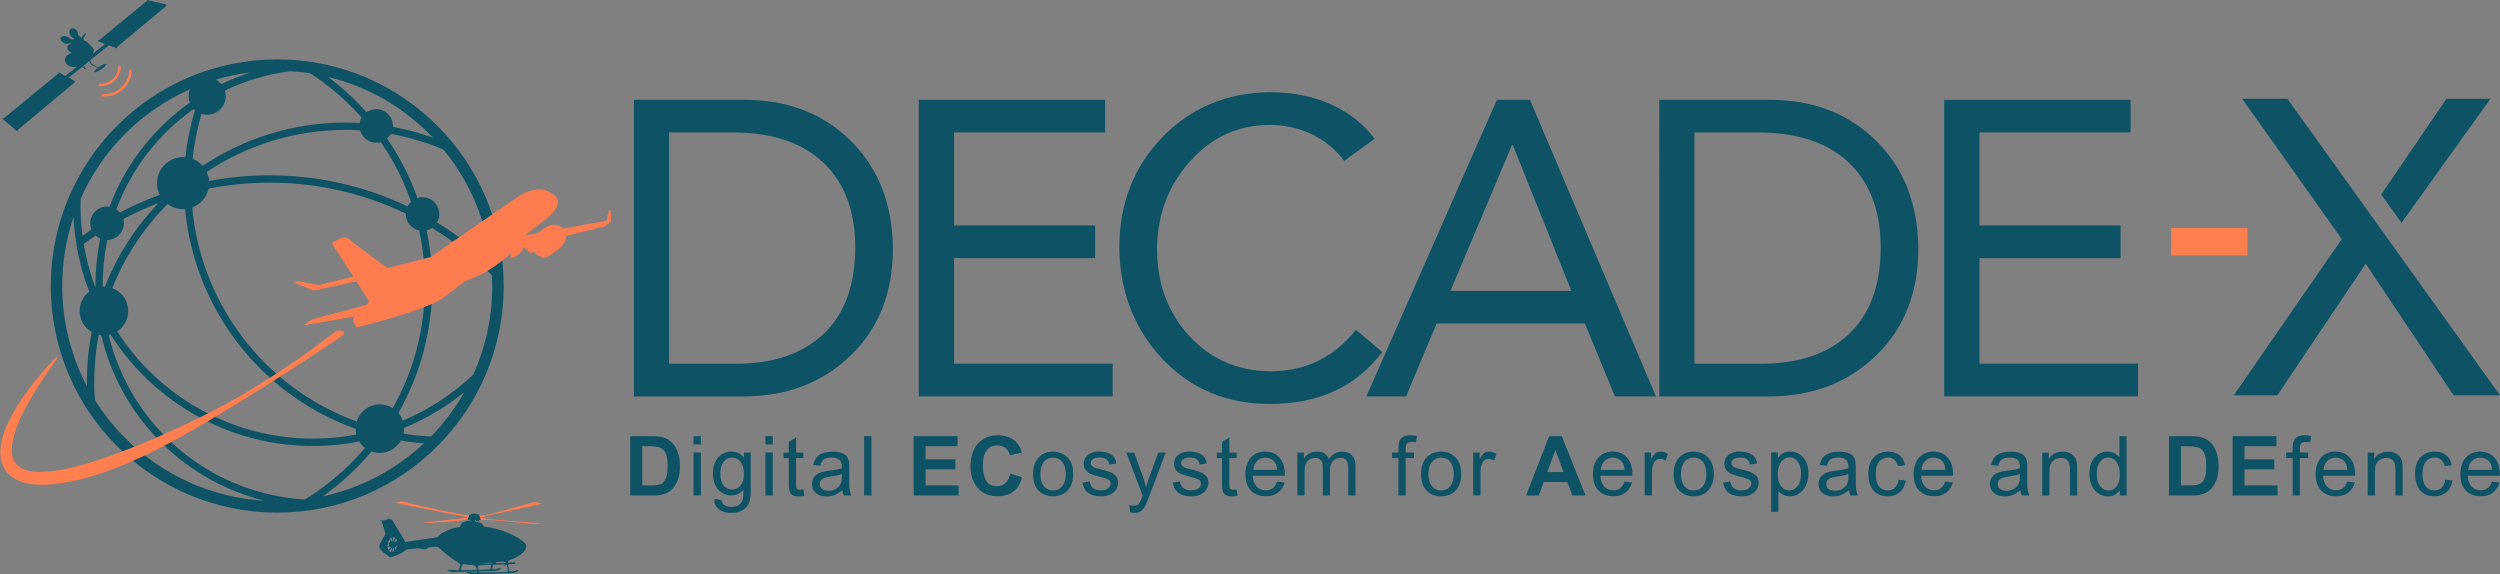 <?xml version="1.0" encoding="UTF-8"?>
<svg id="Calque_1" xmlns="http://www.w3.org/2000/svg" xmlns:xlink="http://www.w3.org/1999/xlink" viewBox="0 0 463.12 106.38">
  <rect x="0" y="0" width="463.12" height="106.38" fill="#808080" stroke="none"/>
  <defs>
    <style>
      .cls-1 {
        fill: none;
      }

      .cls-2, .cls-3 {
        fill-rule: evenodd;
      }

      .cls-2, .cls-4 {
        fill: #0e5266;
      }

      .cls-5 {
        clip-path: url(#clippath-1);
      }

      .cls-6 {
        clip-path: url(#clippath-2);
      }

      .cls-7 {
        fill: #fff;
      }

      .cls-3, .cls-8 {
        fill: #fe7d50;
      }

      .cls-9 {
        fill: coral;
      }

      .cls-10 {
        clip-path: url(#clippath);
      }
    </style>
    <clipPath id="clippath">
      <rect class="cls-1" x="39.53" y="79.31" width="1.39" height="1.39"/>
    </clipPath>
    <clipPath id="clippath-1">
      <rect class="cls-1" x="98.67" y="69.61" width="1.39" height="1.39"/>
    </clipPath>
    <clipPath id="clippath-2">
      <rect class="cls-1" x="42.3" y="75.15" width="1.39" height="1.39"/>
    </clipPath>
  </defs>
  <path class="cls-2" d="M69.68,20.21c1.72,0,3.11,1.39,3.11,3.11v.19s.88.17.88.17c2.24.45,4.42,1.07,6.54,1.82l-.69-.7c-5.08-5.09-11.53-8.81-18.75-10.55,2.59,1.93,4.98,4.12,7.13,6.53.51-.35,1.12-.56,1.78-.56h0ZM74.15,29.6c1.24,2.26,2.31,4.62,3.18,7.08.3-.09.61-.14.94-.14,1.72,0,3.11,1.39,3.11,3.11,0,.57-.15,1.1-.42,1.56,3.61,2.22,6.96,4.81,10.01,7.72-.81-8.02-3.98-15.32-8.81-21.22-2.8-1.18-5.73-2.09-8.77-2.71l-.99-.19c-.18.33-.41.61-.69.86.87,1.27,1.68,2.58,2.42,3.93h0ZM41,15.58c1.76-.85,3.59-1.58,5.47-2.17-2.23.27-4.4.73-6.49,1.35.39.21.74.49,1.02.82M37.53,30.72c7.6-5.06,16.73-8.02,26.54-8.02.85,0,1.7.03,2.54.07.06-.36.19-.7.37-1-2.78-3.14-5.98-5.89-9.5-8.19-1.21-.18-2.43-.32-3.67-.39-4.3.54-8.39,1.77-12.15,3.58.1.33.16.68.16,1.04,0,1.9-1.54,3.44-3.44,3.44-.37,0-.72-.06-1.05-.16-.8,2.72-1.35,5.51-1.64,8.33.72.29,1.35.73,1.85,1.3M16.1,70.72c0-3.16.3-6.24.89-9.23-1.34-.78-2.23-2.22-2.23-3.89,0-1.45.69-2.74,1.76-3.57-1.69-4.42-2.67-9.09-2.9-13.84-1.35,4.01-2.09,8.31-2.09,12.77,0,6.72,1.66,13.04,4.58,18.59l-.02-.84ZM17.69,52.73c0-2.92.3-5.77.88-8.52-.31-.14-.6-.34-.85-.57-.75.5-1.48,1.02-2.21,1.55.46,2.78,1.2,5.5,2.18,8.13v-.6s0,0,0,0ZM74.27,81.62c-.77,1.36-2.23,2.28-3.91,2.28-.55,0-1.06-.1-1.54-.26-2.64,3.14-5.68,5.93-9.03,8.31,7.15-1.54,13.58-5,18.74-9.82-1.43-.1-2.85-.28-4.26-.51h0ZM19.43,53.12c2.28-5.8,5.67-11.05,9.89-15.49-2.23.85-4.39,1.83-6.48,2.94.06.25.1.52.1.79,0,1.7-1.36,3.08-3.06,3.11-.56,2.66-.85,5.43-.85,8.26v.38h.39ZM20.29,38.28c1.77-4.74,4.39-9.06,7.67-12.79,2.14-2.43,4.55-4.59,7.2-6.47-.14-.38-.22-.79-.22-1.21,0-.46.09-.88.24-1.27-4.5,2-8.56,4.81-11.99,8.24-3.44,3.45-6.25,7.51-8.25,12.03-.07,2.3.04,4.6.34,6.87.55-.39,1.1-.78,1.67-1.15-.15-.36-.23-.75-.23-1.16,0-1.72,1.4-3.12,3.11-3.12.16,0,.31,0,.45.03h0ZM29.09,33.93c0-2.67,2.16-4.83,4.82-4.83.15,0,.3.01.44.02.31-2.95.91-5.87,1.76-8.7-.08-.08-.17-.16-.24-.23-2.54,1.8-4.85,3.88-6.91,6.21-3.17,3.6-5.7,7.79-7.42,12.38.25.17.48.36.67.6,2.37-1.26,4.83-2.35,7.38-3.29-.32-.65-.51-1.39-.51-2.16M86.03,72.63c-3.41,2.77-7.18,5-11.17,6.63v.15c0,.31-.03.63-.09.92,1.68.27,3.37.44,5.07.53,2.4-2.46,4.48-5.22,6.19-8.23M80.08,52.73c0,8.53-2.23,16.54-6.12,23.48l-.16.3c.35.41.62.88.8,1.4,4.79-2,9.24-4.88,13.08-8.53,2.25-5,3.51-10.55,3.51-16.39,0-.67-.02-1.34-.05-2-3.33-3.35-7.05-6.29-11.1-8.76-.31.21-.64.36-1.01.46.69,3.25,1.05,6.61,1.05,10.06M50,32.48c8.08,0,15.79,1.62,22.82,4.56.9.38,1.8.78,2.69,1.2.16-.32.38-.61.64-.86-.86-2.48-1.92-4.86-3.17-7.13-.74-1.35-1.56-2.66-2.43-3.94-.27.08-.56.12-.85.12-1.44,0-2.64-.97-3-2.3-.87-.05-1.74-.07-2.61-.07-9.54,0-18.41,2.87-25.79,7.79.24.52.4,1.09.45,1.69,3.64-.7,7.41-1.07,11.26-1.07h0ZM51.36,94.96c-23.17,0-41.95-18.79-41.95-41.98S28.19,11,51.36,11s41.95,18.8,41.95,41.98-18.78,41.98-41.95,41.98M49.09,92.78c-7.85-1.92-14.83-6.09-20.19-11.79-4.9-5.21-8.47-11.69-10.14-18.9-.16-.02-.32-.05-.48-.08-.54,2.83-.82,5.74-.82,8.72l.03,1.77.09,1.6c1.61,2.56,3.49,4.94,5.62,7.06,6.71,6.71,15.8,11.04,25.89,11.61h0ZM36.56,77.08c-6.79-3.74-12.21-9.01-16.09-15.13l-.34.08c1.64,6.87,5.06,13.06,9.74,18.04,6.74,7.16,16.11,11.83,26.57,12.46h.05c4.19-2.59,7.95-5.82,11.13-9.55-.43-.33-.8-.74-1.08-1.2-.95.18-1.9.35-2.87.47-9.04,1.17-18.52-.42-27.11-5.15h0ZM57.15,75.28c-6.69-4.06-12.49-9.82-16.67-17.1-3.54-6.16-5.57-12.79-6.19-19.45l-.37.02c-1.08,0-2.07-.35-2.88-.95-4.39,4.42-7.9,9.7-10.25,15.58,1.73.63,2.96,2.29,2.96,4.23,0,1.58-.81,2.97-2.03,3.77,3.74,5.87,8.97,10.92,15.5,14.52,8.33,4.59,17.52,6.13,26.28,5,.84-.11,1.68-.24,2.51-.4-.09-.34-.13-.69-.13-1.06-3.03-1.09-5.95-2.47-8.72-4.15h0ZM77.65,42.7c-1.42-.3-2.48-1.55-2.48-3.05v-.08c-.94-.45-1.9-.88-2.87-1.29-6.86-2.86-14.4-4.44-22.31-4.44-3.89,0-7.69.38-11.36,1.11-.35,1.61-1.5,2.92-3.01,3.5.58,6.52,2.56,13.03,6.03,19.07,4.06,7.07,9.7,12.67,16.2,16.61,2.61,1.59,5.37,2.91,8.23,3.95.57-1.84,2.28-3.17,4.29-3.17.88,0,1.7.25,2.39.69l.03-.05c3.79-6.74,5.94-14.53,5.94-22.81,0-3.44-.37-6.8-1.08-10.03h0Z"/>
  <path class="cls-7" d="M69.61,68.21h0s0,0,0,0Z"/>
  <path class="cls-1" d="M39.53,80.69h1.39v-1.39h-1.39v1.39Z"/>
  <g class="cls-10">
    <path class="cls-7" d="M40.61,79.86h0s-.02-.02-.02-.03h0s.01.02.02.03"/>
  </g>
  <path class="cls-7" d="M25,87.57h0s0,0,0,0Z"/>
  <path class="cls-1" d="M98.67,70.99h1.39v-1.39h-1.39v1.39Z"/>
  <g class="cls-5">
    <path class="cls-7" d="M99.26,70.08s0,0,0,.01c0,0,0,0,0,.01l.03-.03s-.03,0-.04,0"/>
  </g>
  <path class="cls-9" d="M70.89,65.13h0s0,0,0,0Z"/>
  <path class="cls-1" d="M42.3,76.53h1.39v-1.39h-1.39v1.39Z"/>
  <g class="cls-6">
    <path class="cls-9" d="M43.25,76.24s-.01-.02-.02-.02c0,0,.01.02.02.02"/>
  </g>
  <path class="cls-9" d="M.84,86.89c.33.51.75.97,1.24,1.35.49.38,1.03.66,1.58.88,1.1.43,2.22.6,3.3.66,1.09.06,2.15,0,3.2-.11,1.04-.11,2.06-.28,3.07-.49,2.01-.42,3.97-.98,5.88-1.64.95-.33,1.9-.68,2.83-1.05.93-.36,1.86-.75,2.77-1.16,1.43-.63,2.83-1.29,4.22-2,.9-.45,1.79-.91,2.67-1.39,1.25-.66,2.48-1.35,3.71-2.05,2.05-1.17,4.08-2.37,6.09-3.59.81-.49,1.63-.99,2.44-1.49.54-.33,1.08-.66,1.62-.99,3.34-2.07,6.66-4.18,9.96-6.32,2.2-1.44,4.41-2.89,6.58-4.36.4-.27,1.05-.71,1.49-1.01.29-.2.28-.62-.02-.79-.02,0-.03-.02-.05-.03-.46-.18-.98-.11-1.37.18-.23.17-.47.36-.64.49-2.14,1.63-4.32,3.23-6.54,4.76-3.22,2.22-6.51,4.35-9.9,6.32-.23.14-.47.28-.71.41-.12.07-.24.14-.36.21-.06.03-.11.06-.16.09-.08.05-.16.09-.25.14-.08.04-.16.09-.24.14-.06.03-.12.07-.18.1-.15.08-.29.17-.44.24,0,0,0,0,0,0-.21.11-.42.23-.63.35-.21.11-.43.21-.63.33-.21.11-.42.23-.64.32h0c-2,1.15-4.08,2.14-6.16,3.13-1.46.7-2.95,1.35-4.43,2.02h0c-.92.42-1.85.84-2.8,1.2h-.01c-1.16.54-2.36.99-3.55,1.45-.46.18-.91.36-1.37.53-.46.17-.91.34-1.37.51-.92.33-1.84.65-2.76.96-1.85.6-3.71,1.15-5.58,1.57-.94.21-1.88.37-2.81.49-.94.12-1.87.18-2.77.16s-1.78-.14-2.54-.41c-.75-.27-1.36-.69-1.77-1.27-.41-.58-.61-1.33-.63-2.15-.03-.82.1-1.69.32-2.55.21-.87.52-1.73.86-2.58.35-.86.75-1.7,1.18-2.53.86-1.67,1.85-3.3,2.88-4.9,1.04-1.6,2.13-3.18,3.26-4.74l-.23-.17c-1.35,1.4-2.64,2.86-3.87,4.37-1.22,1.52-2.37,3.09-3.4,4.75-1.02,1.66-1.95,3.41-2.57,5.33-.3.96-.52,1.97-.55,3.05,0,.54.03,1.09.16,1.65.13.56.35,1.11.68,1.63"/>
  <path class="cls-4" d="M136.35,67.38c6.86,0,12.25-1.82,16.16-5.46,3.9-3.65,5.88-8.97,5.93-15.95,0-6.72-1.91-11.95-5.73-15.67-3.82-3.72-9.27-5.64-16.35-5.76h-12.42v42.84h12.42ZM137.88,18.49c8.01,0,14.58,2.53,19.7,7.58,5.12,5.04,7.73,11.67,7.83,19.9,0,8.17-2.57,14.76-7.72,19.79-5.14,5.02-11.69,7.59-19.66,7.68h-20.61V18.49h20.46Z"/>
  <path class="cls-4" d="M204.73,18.49v6.04h-27.99v17.23h26.13v6.06h-26.13v19.55h29.37v6.06h-35.91V18.49h34.52Z"/>
  <path class="cls-4" d="M235.27,17.09c4.29,0,8.1.77,11.4,2.29,3.32,1.53,5.98,3.64,7.98,6.32l-5.65,4.11c-1.66-2.22-3.71-3.89-6.14-5-2.42-1.11-4.95-1.67-7.59-1.67-5.84,0-10.77,2.23-14.77,6.69-4.01,4.45-6.07,9.82-6.17,16.13,0,6.53,1.99,11.94,5.97,16.26,3.98,4.32,8.97,6.5,14.97,6.56,6.56,0,11.86-2.56,15.9-7.69l4.89,4.11c-4.82,6.42-11.75,9.63-20.79,9.63-8.02,0-14.65-2.77-19.9-8.31-5.23-5.54-7.91-12.39-8.02-20.57,0-8.18,2.64-15.01,7.94-20.5,5.3-5.48,11.97-8.28,19.99-8.38"/>
  <path class="cls-4" d="M280.09,26.87l-11.4,27.02h22.41l-10.86-27.02h-.15ZM283.42,18.49l23.34,54.94h-7.59l-5.58-13.51h-27.45l-5.67,13.51h-7.35l24.18-54.94h6.12Z"/>
  <path class="cls-4" d="M326.31,67.38c6.86,0,12.25-1.82,16.16-5.46,3.9-3.65,5.88-8.97,5.93-15.95,0-6.72-1.91-11.95-5.73-15.67-3.82-3.72-9.27-5.64-16.35-5.76h-12.42v42.84h12.42ZM327.84,18.49c8.01,0,14.58,2.53,19.7,7.58,5.12,5.04,7.73,11.67,7.83,19.9,0,8.17-2.57,14.76-7.72,19.79-5.14,5.02-11.69,7.59-19.66,7.68h-20.61V18.49h20.46Z"/>
  <path class="cls-4" d="M394.69,18.49v6.04h-27.99v17.23h26.13v6.06h-26.13v19.55h29.37v6.06h-35.91V18.49h34.52Z"/>
  <g>
    <path class="cls-9" d="M416.33,47.31h-14.13v-5.08h14.13v5.08Z"/>
    <path class="cls-4" d="M123.67,86.31c0-1.05-.12-1.84-.37-2.36-.25-.53-.61-.88-1.08-1.04-.48-.16-1.12-.24-1.92-.24h-1.32v7.25h1.84c.68,0,1.22-.09,1.62-.26.4-.17.7-.52.91-1.04.22-.53.32-1.3.32-2.32M124.34,81.85c1.08.95,1.62,2.48,1.62,4.59,0,1.76-.48,3.15-1.43,4.16-.75.8-1.9,1.19-3.44,1.19h-4.33v-10.98h4.28c.76,0,1.4.08,1.9.24.52.16.98.43,1.38.8"/>
    <path class="cls-4" d="M129.83,91.78h-1.36v-7.95h1.36v7.95ZM129.83,82.34h-1.36v-1.54h1.36v1.54Z"/>
    <path class="cls-4" d="M133.45,87.67c0,.99.19,1.73.58,2.25.4.51.94.76,1.62.76.29,0,.62-.09.99-.28.37-.18.68-.54.91-1.06.17-.4.26-.93.26-1.58,0-.95-.21-1.69-.63-2.21-.4-.52-.94-.78-1.6-.78-.62,0-1.14.26-1.54.78-.4.51-.61,1.21-.61,2.12M135.53,83.66c.92,0,1.69.38,2.29,1.13v-.95h1.26v6.99c0,1.17-.15,2.03-.45,2.6-.26.48-.65.86-1.17,1.15-.51.29-1.16.43-1.97.43-.68,0-1.25-.11-1.73-.32-.48-.22-.84-.51-1.08-.87-.23-.35-.35-.73-.35-1.15l.02-.24,1.3.22v.02c.07.42.26.73.56.93.3.2.75.3,1.34.3.39,0,.74-.08,1.04-.22.3-.13.54-.31.71-.54.16-.22.27-.47.32-.76.05-.29.09-.64.09-1.06v-.59c-.61.69-1.34,1.04-2.18,1.04-.68,0-1.29-.16-1.82-.5-.52-.35-.93-.82-1.21-1.43-.29-.62-.43-1.32-.43-2.1,0-.82.14-1.54.43-2.16.29-.62.69-1.09,1.21-1.43.53-.33,1.14-.5,1.82-.5"/>
    <path class="cls-4" d="M143.15,91.78h-1.36v-7.95h1.36v7.95ZM143.15,82.34h-1.36v-1.54h1.36v1.54Z"/>
    <path class="cls-4" d="M147.47,83.84h1.34v1.02h-1.34v4.91c0,.35.04.6.13.74.1.15.3.22.61.22.07,0,.27-.02.61-.07l.19,1.19c-.4.07-.74.11-.99.11-.52,0-.92-.08-1.19-.24-.28-.17-.47-.41-.56-.71-.1-.3-.15-.69-.15-1.17v-4.98h-.97v-1.02h.97v-1.97l1.36-.82v2.79Z"/>
    <path class="cls-4" d="M154.04,88.25c-.52.09-.93.17-1.21.24-.28.08-.51.21-.69.39-.19.17-.28.43-.28.78,0,.39.14.7.43.93.3.22.72.33,1.25.33.3,0,.63-.07.97-.2.36-.13.68-.35.95-.67.17-.2.29-.43.37-.69.09-.26.13-.58.13-.97v-.58c-.4.16-1.05.31-1.92.45M154.19,83.66c.65,0,1.17.07,1.58.2.4.12.72.3.97.54.22.25.37.51.45.8.09.28.13.65.13,1.13v3.2c0,1.03.13,1.78.41,2.25h-1.41c-.13-.27-.23-.6-.28-.97-.49.41-.97.7-1.43.89-.46.17-.95.26-1.45.26-.85,0-1.53-.21-2.01-.63-.49-.42-.74-.96-.74-1.64,0-.36.08-.7.24-1.04.17-.33.39-.59.67-.78.31-.2.63-.35.95-.43.31-.09.7-.16,1.15-.22.49-.05.98-.13,1.47-.22.49-.09.84-.17,1.06-.26v-.35c0-.53-.15-.94-.43-1.21-.29-.27-.79-.41-1.49-.41-.67,0-1.14.12-1.43.35-.29.23-.51.62-.65,1.17l-1.3-.17c.17-.85.55-1.47,1.15-1.86.59-.39,1.39-.59,2.38-.59"/>
    <path class="cls-4" d="M161.44,91.78h-1.36v-10.98h1.36v10.98Z"/>
    <path class="cls-4" d="M177.39,82.67h-5.93v2.42h5.52v1.86h-5.52v2.97h6.12v1.86h-8.33v-10.98h8.13v1.86Z"/>
    <path class="cls-4" d="M184.89,80.63c1.12,0,2.07.28,2.83.82.78.54,1.3,1.33,1.56,2.38l-2.18.52c-.15-.56-.42-1.01-.82-1.34-.4-.33-.9-.5-1.49-.5-.86,0-1.54.31-2.01.93-.48.61-.71,1.53-.71,2.77,0,1.14.19,2.07.58,2.79.39.71,1.09,1.06,2.1,1.06.65,0,1.17-.2,1.56-.61.4-.42.69-.99.87-1.71l2.14.67c-.29,1.2-.83,2.09-1.62,2.66-.78.58-1.75.87-2.92.87-.99,0-1.87-.22-2.62-.67-.75-.46-1.34-1.11-1.75-1.95-.42-.83-.63-1.82-.63-2.94,0-1.01.17-1.95.52-2.81.35-.88.9-1.59,1.67-2.12.78-.55,1.76-.82,2.94-.82"/>
    <path class="cls-4" d="M192.73,87.82c0,.95.21,1.7.63,2.23.43.54,1.01.8,1.73.8s1.27-.26,1.69-.78c.43-.53.65-1.28.65-2.25s-.21-1.69-.63-2.23c-.42-.55-1-.82-1.73-.82-.69,0-1.25.27-1.69.8-.43.54-.65,1.29-.65,2.25M195.09,83.66c.61,0,1.19.14,1.75.41.56.26,1.03.7,1.41,1.32.37.61.56,1.42.56,2.42,0,.88-.16,1.63-.48,2.25-.32.62-.76,1.09-1.32,1.41-.56.31-1.21.48-1.92.48-1.07,0-1.94-.33-2.62-1-.74-.72-1.1-1.76-1.1-3.14,0-.89.16-1.65.48-2.27.31-.62.76-1.09,1.32-1.41.56-.31,1.2-.48,1.92-.48"/>
    <path class="cls-4" d="M203.7,83.66c.89,0,1.61.19,2.16.56.55.36.87.91.95,1.64l-1.32.2c-.06-.4-.23-.72-.5-.95-.28-.23-.69-.35-1.23-.35s-.95.1-1.25.28c-.3.17-.45.43-.45.76,0,.22.09.41.26.56.18.15.4.26.65.35.24.07.61.17,1.1.28.65.16,1.17.32,1.58.48.4.15.75.38,1.04.69.29.32.43.75.43,1.28,0,.47-.13.89-.39,1.28-.25.38-.61.68-1.08.91-.48.22-1.03.32-1.64.32-1.05,0-1.86-.21-2.42-.63-.56-.42-.92-1.06-1.06-1.93l1.34-.2c.05.55.26.96.63,1.23.37.28.84.41,1.41.41.59,0,1.04-.11,1.36-.35.31-.24.48-.55.48-.91s-.16-.6-.48-.76c-.32-.16-.81-.31-1.47-.48-.66-.16-1.19-.31-1.58-.46-.39-.14-.73-.37-1.02-.69-.29-.31-.43-.74-.43-1.28,0-.42.11-.8.32-1.15.23-.36.57-.63,1.02-.82.44-.2.98-.3,1.6-.3"/>
    <path class="cls-4" d="M211.78,88.49c.22.65.39,1.25.54,1.8.16-.61.33-1.17.52-1.71l1.73-4.74h1.36l-3.03,8.08c-.29.76-.53,1.35-.74,1.75-.21.4-.45.73-.76.97-.3.24-.7.37-1.19.37-.32,0-.61-.05-.86-.15l-.15-1.28c.31.07.58.11.8.11.31,0,.56-.06.74-.17.18-.1.32-.25.41-.43.1-.19.22-.48.37-.87l.15-.41-3.03-7.97h1.47l1.67,4.65Z"/>
    <path class="cls-4" d="M220.43,83.66c.89,0,1.61.19,2.16.56.55.36.87.91.95,1.64l-1.32.2c-.06-.4-.23-.72-.5-.95-.28-.23-.69-.35-1.23-.35s-.95.1-1.25.28c-.3.17-.45.43-.45.76,0,.22.09.41.26.56.18.15.4.26.65.35.24.07.61.17,1.1.28.65.16,1.17.32,1.58.48.4.15.75.38,1.04.69.29.32.43.75.43,1.28,0,.47-.13.89-.39,1.28-.25.38-.61.68-1.08.91-.48.22-1.03.32-1.64.32-1.05,0-1.86-.21-2.42-.63-.56-.42-.92-1.06-1.06-1.93l1.34-.2c.05.55.26.96.63,1.23.37.28.84.41,1.41.41.59,0,1.04-.11,1.36-.35.31-.24.48-.55.48-.91s-.16-.6-.48-.76c-.32-.16-.81-.31-1.47-.48-.66-.16-1.19-.31-1.58-.46-.39-.14-.73-.37-1.02-.69-.29-.31-.43-.74-.43-1.28,0-.42.11-.8.32-1.15.23-.36.57-.63,1.02-.82.44-.2.98-.3,1.6-.3"/>
    <path class="cls-4" d="M227.73,83.84h1.34v1.02h-1.34v4.91c0,.35.04.6.13.74.1.15.3.22.61.22.07,0,.27-.02.61-.07l.19,1.19c-.4.07-.74.11-.99.11-.52,0-.92-.08-1.19-.24-.28-.17-.47-.41-.56-.71-.1-.3-.15-.69-.15-1.17v-4.98h-.97v-1.02h.97v-1.97l1.36-.82v2.79Z"/>
    <path class="cls-4" d="M232.17,87.04h4.41c-.03-.76-.26-1.33-.69-1.71-.43-.37-.93-.56-1.49-.56-.64,0-1.16.22-1.56.65-.41.42-.63.96-.67,1.62M234.4,83.66c.76,0,1.42.18,1.97.54.55.36.96.86,1.23,1.47.27.61.41,1.29.41,2.03v.43h-5.93c.04.86.28,1.52.71,1.99.44.48,1.01.71,1.69.71.52,0,.95-.14,1.3-.41.35-.27.61-.68.78-1.21l1.41.17c-.22.79-.63,1.42-1.23,1.88-.59.45-1.32.67-2.18.67-1.21,0-2.16-.35-2.83-1.06-.68-.72-1.02-1.73-1.02-3.03,0-.85.15-1.59.45-2.23.3-.63.72-1.11,1.28-1.45.56-.35,1.22-.52,1.97-.52"/>
    <path class="cls-4" d="M243.95,83.66c.56,0,1.03.12,1.41.37.37.23.64.57.8,1.02.31-.44.67-.78,1.06-1.02.39-.24.85-.37,1.41-.37.79,0,1.4.23,1.82.69.43.45.65,1.09.65,1.93v5.5h-1.34v-5.11c0-.63-.12-1.09-.35-1.39-.22-.3-.58-.45-1.08-.45-.65,0-1.14.22-1.47.65-.32.43-.48.97-.48,1.62v4.68h-1.34v-5.22c0-.59-.12-1.02-.35-1.3-.23-.29-.58-.43-1.06-.43-.39,0-.76.11-1.1.32-.34.22-.57.54-.71.97-.1.3-.15.77-.15,1.39v4.26h-1.34v-7.94h1.21v1.1c.29-.43.64-.75,1.06-.95.42-.22.87-.32,1.36-.32"/>
    <path class="cls-4" d="M261.29,80.63c.35,0,.75.04,1.21.13l-.2,1.17c-.28-.04-.54-.07-.8-.07-.39,0-.67.09-.84.26-.17.17-.26.48-.26.91v.8h1.54v1.02h-1.54v6.93h-1.34v-6.93h-1.19v-1.02h1.19v-.93c0-.82.18-1.41.54-1.75.37-.35.94-.52,1.69-.52"/>
    <path class="cls-4" d="M264.61,87.82c0,.95.21,1.7.63,2.23.43.54,1.01.8,1.73.8s1.27-.26,1.69-.78c.43-.53.65-1.28.65-2.25s-.21-1.69-.63-2.23c-.42-.55-1-.82-1.73-.82-.69,0-1.25.27-1.69.8-.43.54-.65,1.29-.65,2.25M266.97,83.66c.61,0,1.19.14,1.75.41.56.26,1.03.7,1.41,1.32.37.61.56,1.42.56,2.42,0,.88-.16,1.63-.48,2.25-.32.62-.76,1.09-1.32,1.41-.56.31-1.21.48-1.92.48-1.07,0-1.94-.33-2.62-1-.74-.72-1.1-1.76-1.1-3.14,0-.89.16-1.65.48-2.27.31-.62.76-1.09,1.32-1.41.56-.31,1.2-.48,1.92-.48"/>
    <path class="cls-4" d="M275.86,83.66c.46,0,.91.15,1.36.43l-.45,1.23c-.34-.2-.68-.3-1.04-.3-.51,0-.88.24-1.12.71-.23.47-.35,1.06-.35,1.8v4.24h-1.36v-7.94h1.21v1.19c.26-.44.51-.78.76-1.02.26-.23.59-.35.99-.35"/>
    <path class="cls-4" d="M286.63,87.45h3.01l-1.51-4.09-1.49,4.09ZM293.71,91.78h-2.42l-.95-2.49h-4.37l-.91,2.49h-2.36l4.28-10.98h2.34l4.39,10.98Z"/>
    <path class="cls-4" d="M296.55,87.04h4.41c-.03-.76-.26-1.33-.69-1.71-.43-.37-.93-.56-1.49-.56-.64,0-1.16.22-1.56.65-.41.42-.63.96-.67,1.62M298.78,83.66c.76,0,1.42.18,1.97.54.55.36.96.86,1.23,1.47.27.61.41,1.29.41,2.03v.43h-5.93c.04.86.28,1.52.71,1.99.44.48,1.01.71,1.69.71.52,0,.95-.14,1.3-.41.35-.27.61-.68.78-1.21l1.41.17c-.22.79-.63,1.42-1.23,1.88-.59.45-1.32.67-2.18.67-1.21,0-2.16-.35-2.83-1.06-.68-.72-1.02-1.73-1.02-3.03,0-.85.15-1.59.45-2.23.3-.63.72-1.11,1.28-1.45.56-.35,1.22-.52,1.97-.52"/>
    <path class="cls-4" d="M307.63,83.66c.46,0,.91.15,1.36.43l-.45,1.23c-.34-.2-.68-.3-1.04-.3-.51,0-.88.24-1.12.71-.23.47-.35,1.06-.35,1.8v4.24h-1.36v-7.94h1.21v1.19c.26-.44.51-.78.76-1.02.26-.23.59-.35.99-.35"/>
    <path class="cls-4" d="M311.4,87.82c0,.95.21,1.7.63,2.23.43.54,1.01.8,1.73.8s1.27-.26,1.69-.78c.43-.53.65-1.28.65-2.25s-.21-1.69-.63-2.23c-.42-.55-1-.82-1.73-.82-.69,0-1.25.27-1.69.8-.43.54-.65,1.29-.65,2.25M313.76,83.66c.61,0,1.19.14,1.75.41.56.26,1.03.7,1.41,1.32.37.61.56,1.42.56,2.42,0,.88-.16,1.63-.48,2.25-.32.62-.76,1.09-1.32,1.41-.56.31-1.21.48-1.92.48-1.07,0-1.94-.33-2.62-1-.74-.72-1.1-1.76-1.1-3.14,0-.89.16-1.65.48-2.27.31-.62.76-1.09,1.32-1.41.56-.31,1.2-.48,1.92-.48"/>
    <path class="cls-4" d="M322.37,83.66c.89,0,1.61.19,2.16.56.55.36.87.91.95,1.64l-1.32.2c-.06-.4-.23-.72-.5-.95-.28-.23-.69-.35-1.23-.35s-.95.1-1.25.28c-.3.17-.45.43-.45.76,0,.22.09.41.26.56.18.15.4.26.65.35.24.07.61.17,1.1.28.65.16,1.17.32,1.58.48.4.15.75.38,1.04.69.29.32.43.75.43,1.28,0,.47-.13.89-.39,1.28-.25.38-.61.68-1.08.91-.48.22-1.03.32-1.64.32-1.05,0-1.86-.21-2.42-.63-.56-.42-.92-1.06-1.06-1.93l1.34-.2c.05.55.26.96.63,1.23.37.28.84.41,1.41.41.59,0,1.04-.11,1.36-.35.31-.24.48-.55.48-.91s-.16-.6-.48-.76c-.32-.16-.81-.31-1.47-.48-.66-.16-1.19-.31-1.58-.46-.39-.14-.73-.37-1.02-.69-.29-.31-.43-.74-.43-1.28,0-.42.11-.8.32-1.15.23-.36.57-.63,1.02-.82.44-.2.98-.3,1.6-.3"/>
    <path class="cls-4" d="M329.33,87.86c0,.95.19,1.69.58,2.21.39.52.9.78,1.54.78s1.15-.26,1.56-.8c.42-.53.63-1.3.63-2.29,0-.94-.2-1.67-.58-2.21-.39-.55-.9-.82-1.54-.82-.42,0-.79.13-1.12.39-.34.26-.59.63-.78,1.1-.19.48-.28,1.03-.28,1.64M331.62,83.66c.68,0,1.27.17,1.77.5.52.34.91.81,1.19,1.43.29.61.43,1.31.43,2.1,0,.87-.16,1.62-.48,2.27-.3.64-.72,1.13-1.25,1.47-.52.35-1.1.52-1.73.52-.42,0-.81-.09-1.17-.26-.36-.18-.67-.43-.93-.74v3.87h-1.34v-11h1.23v1.04c.29-.42.61-.72.95-.91.36-.2.8-.3,1.32-.3"/>
    <path class="cls-4" d="M340.5,88.25c-.52.09-.93.17-1.21.24-.28.08-.51.21-.69.39-.19.17-.28.43-.28.78,0,.39.14.7.43.93.3.22.72.33,1.25.33.3,0,.63-.07.97-.2.36-.13.68-.35.95-.67.17-.2.29-.43.37-.69.09-.26.13-.58.13-.97v-.58c-.4.16-1.05.31-1.92.45M340.65,83.66c.65,0,1.17.07,1.58.2.4.12.72.3.97.54.22.25.37.51.45.8.09.28.13.65.13,1.13v3.2c0,1.03.13,1.78.41,2.25h-1.41c-.13-.27-.23-.6-.28-.97-.49.41-.97.7-1.43.89-.46.17-.95.26-1.45.26-.85,0-1.53-.21-2.01-.63-.49-.42-.74-.96-.74-1.64,0-.36.08-.7.24-1.04.17-.33.39-.59.67-.78.31-.2.63-.35.95-.43.31-.09.7-.16,1.15-.22.49-.05.98-.13,1.47-.22.49-.09.84-.17,1.06-.26v-.35c0-.53-.15-.94-.43-1.21-.29-.27-.79-.41-1.49-.41-.67,0-1.14.12-1.43.35-.29.23-.51.62-.65,1.17l-1.3-.17c.17-.85.55-1.47,1.15-1.86.59-.39,1.39-.59,2.38-.59"/>
    <path class="cls-4" d="M349.87,83.66c.79,0,1.45.22,1.99.65.55.43.89,1.06,1.04,1.86l-1.3.19c-.12-.48-.32-.86-.63-1.15-.29-.3-.68-.46-1.17-.46-.72,0-1.29.26-1.71.78-.41.51-.61,1.25-.61,2.23s.18,1.76.56,2.3c.39.52.94.78,1.67.78.57,0,1.03-.17,1.36-.52.33-.36.54-.85.63-1.47l1.34.17c-.15.92-.52,1.64-1.13,2.16-.59.51-1.33.76-2.21.76-1.14,0-2.03-.37-2.66-1.1-.62-.75-.93-1.8-.93-3.14,0-1.27.33-2.26.99-2.97.66-.72,1.58-1.08,2.75-1.08"/>
    <path class="cls-4" d="M355.96,87.04h4.41c-.03-.76-.26-1.33-.69-1.71-.43-.37-.93-.56-1.49-.56-.64,0-1.16.22-1.56.65-.41.42-.63.96-.67,1.62M358.19,83.66c.76,0,1.42.18,1.97.54.55.36.96.86,1.23,1.47.27.61.41,1.29.41,2.03v.43h-5.93c.04.86.28,1.52.71,1.99.44.48,1.01.71,1.69.71.52,0,.95-.14,1.3-.41.35-.27.61-.68.78-1.21l1.41.17c-.22.79-.63,1.42-1.23,1.88-.59.45-1.32.67-2.18.67-1.21,0-2.16-.35-2.83-1.06-.68-.72-1.02-1.73-1.02-3.03,0-.85.15-1.59.45-2.23.3-.63.72-1.11,1.28-1.45.56-.35,1.22-.52,1.97-.52"/>
    <path class="cls-4" d="M372.26,88.25c-.52.09-.93.17-1.21.24-.28.08-.51.21-.69.39-.19.17-.28.43-.28.78,0,.39.14.7.43.93.3.22.72.33,1.25.33.3,0,.63-.07.97-.2.36-.13.68-.35.95-.67.17-.2.29-.43.37-.69.09-.26.13-.58.13-.97v-.58c-.4.16-1.05.31-1.92.45M372.41,83.66c.65,0,1.17.07,1.58.2.4.12.72.3.97.54.22.25.37.51.45.8.09.28.13.65.13,1.13v3.2c0,1.03.13,1.78.41,2.25h-1.41c-.13-.27-.23-.6-.28-.97-.49.41-.97.7-1.43.89-.46.17-.95.26-1.45.26-.85,0-1.53-.21-2.01-.63-.49-.42-.74-.96-.74-1.64,0-.36.08-.7.24-1.04.17-.33.39-.59.67-.78.31-.2.63-.35.95-.43.31-.09.7-.16,1.15-.22.49-.05.98-.13,1.47-.22.49-.09.84-.17,1.06-.26v-.35c0-.53-.15-.94-.43-1.21-.29-.27-.79-.41-1.49-.41-.67,0-1.14.12-1.43.35-.29.23-.51.62-.65,1.17l-1.3-.17c.17-.85.55-1.47,1.15-1.86.59-.39,1.39-.59,2.38-.59"/>
    <path class="cls-4" d="M382.07,83.66c.57,0,1.07.12,1.47.35.42.22.72.5.91.84.13.23.22.49.26.76.05.28.09.62.09,1.02v5.15h-1.34v-4.91c0-1.35-.56-2.03-1.69-2.03-.42,0-.8.1-1.15.3-.35.21-.6.5-.76.89-.13.32-.2.76-.2,1.32v4.44h-1.34v-7.94h1.21v1.13c.61-.87,1.45-1.3,2.53-1.3"/>
    <path class="cls-4" d="M388.43,87.82c0,.65.09,1.21.28,1.67.2.45.47.79.8,1.02.33.23.7.35,1.1.35.62,0,1.13-.25,1.51-.76.39-.5.58-1.22.58-2.17s-.19-1.72-.56-2.29c-.38-.57-.91-.87-1.6-.87s-1.18.28-1.56.82c-.38.54-.56,1.28-.56,2.23M393.95,80.81v10.98h-1.25v-1.02c-.16.28-.42.54-.78.8-.36.26-.84.39-1.43.39-.65,0-1.23-.17-1.75-.52-.52-.35-.93-.83-1.23-1.45-.3-.63-.45-1.37-.45-2.21s.13-1.58.41-2.19c.29-.62.69-1.09,1.21-1.43.52-.33,1.11-.5,1.8-.5.5,0,.94.12,1.32.35.37.23.65.48.82.74v-3.94h1.34Z"/>
    <path class="cls-4" d="M408.7,86.31c0-1.05-.12-1.84-.37-2.36-.25-.53-.61-.88-1.08-1.04-.48-.16-1.12-.24-1.92-.24h-1.32v7.25h1.84c.68,0,1.22-.09,1.62-.26.4-.17.7-.52.91-1.04.22-.53.32-1.3.32-2.32M409.37,81.85c1.08.95,1.62,2.48,1.62,4.59,0,1.76-.48,3.15-1.43,4.16-.75.8-1.9,1.19-3.44,1.19h-4.33v-10.98h4.28c.76,0,1.4.08,1.9.24.52.16.98.43,1.38.8"/>
    <path class="cls-4" d="M421.72,82.67h-5.93v2.42h5.52v1.86h-5.52v2.97h6.12v1.86h-8.33v-10.98h8.13v1.86Z"/>
    <path class="cls-4" d="M426.94,80.63c.35,0,.75.04,1.21.13l-.2,1.17c-.28-.04-.54-.07-.8-.07-.39,0-.67.09-.84.26-.17.17-.26.48-.26.91v.8h1.54v1.02h-1.54v6.93h-1.34v-6.93h-1.19v-1.02h1.19v-.93c0-.82.18-1.41.54-1.75.37-.35.94-.52,1.69-.52"/>
    <path class="cls-4" d="M430.43,87.04h4.41c-.03-.76-.26-1.33-.69-1.71-.43-.37-.93-.56-1.49-.56-.64,0-1.16.22-1.56.65-.41.42-.63.96-.67,1.62M432.66,83.66c.76,0,1.42.18,1.97.54.55.36.96.86,1.23,1.47.27.61.41,1.29.41,2.03v.43h-5.93c.04.86.28,1.52.71,1.99.44.48,1.01.71,1.69.71.52,0,.95-.14,1.3-.41.35-.27.61-.68.78-1.21l1.41.17c-.22.79-.63,1.42-1.23,1.88-.59.45-1.32.67-2.18.67-1.21,0-2.16-.35-2.83-1.06-.68-.72-1.02-1.73-1.02-3.03,0-.85.15-1.59.45-2.23.3-.63.72-1.11,1.28-1.45.56-.35,1.22-.52,1.97-.52"/>
    <path class="cls-4" d="M442.36,83.66c.57,0,1.07.12,1.47.35.42.22.72.5.91.84.13.23.22.49.26.76.05.28.09.62.09,1.02v5.15h-1.34v-4.91c0-1.35-.56-2.03-1.69-2.03-.42,0-.8.1-1.15.3-.35.21-.6.5-.76.89-.13.32-.2.76-.2,1.32v4.44h-1.34v-7.94h1.21v1.13c.61-.87,1.45-1.3,2.53-1.3"/>
    <path class="cls-4" d="M451.15,83.66c.79,0,1.45.22,1.99.65.55.43.89,1.06,1.04,1.86l-1.3.19c-.12-.48-.32-.86-.63-1.15-.29-.3-.68-.46-1.17-.46-.72,0-1.29.26-1.71.78-.41.51-.61,1.25-.61,2.23s.18,1.76.56,2.3c.39.52.94.78,1.67.78.57,0,1.03-.17,1.36-.52.33-.36.54-.85.63-1.47l1.34.17c-.15.92-.52,1.64-1.13,2.16-.59.51-1.33.76-2.21.76-1.14,0-2.03-.37-2.66-1.1-.62-.75-.93-1.8-.93-3.14,0-1.27.33-2.26.99-2.97.66-.72,1.58-1.08,2.75-1.08"/>
    <path class="cls-4" d="M457.24,87.04h4.41c-.03-.76-.26-1.33-.69-1.71-.43-.37-.93-.56-1.49-.56-.64,0-1.16.22-1.56.65-.41.42-.63.96-.67,1.62M459.47,83.66c.76,0,1.42.18,1.97.54.55.36.96.86,1.23,1.47.27.61.41,1.29.41,2.03v.43h-5.93c.04.86.28,1.52.71,1.99.44.48,1.01.71,1.69.71.52,0,.95-.14,1.3-.41.35-.27.61-.68.78-1.21l1.41.17c-.22.79-.63,1.42-1.23,1.88-.59.45-1.32.67-2.18.67-1.21,0-2.16-.35-2.83-1.06-.68-.72-1.02-1.73-1.02-3.03,0-.85.15-1.59.45-2.23.3-.63.72-1.11,1.28-1.45.56-.35,1.22-.52,1.97-.52"/>
    <path class="cls-4" d="M423.73,18.29h-8.37l18.45,26-20.01,28.94h8.07l16.37-24.38,16.27,24.38h8.61l-39.39-54.94Z"/>
    <path class="cls-4" d="M444.88,41.28l16.47-22.98h-8.15l-12.09,17.74,3.77,5.24Z"/>
    <path class="cls-8" d="M23.95,13.09c-.15,2.54-2.34,4.48-4.88,4.33-.13,0-.24.09-.24.22,0,.13.09.24.22.24,2.79.16,5.2-1.97,5.36-4.76,0-.13-.09-.24-.22-.24-.13,0-.24.09-.24.22"/>
    <path class="cls-8" d="M21.9,12.45c-.11,1.78-1.64,3.14-3.41,3.03-.13,0-.24.09-.24.22s.09.24.22.24c2.03.12,3.78-1.43,3.9-3.47,0-.13-.09-.24-.22-.24-.13,0-.24.09-.24.22"/>
    <path class="cls-2" d="M15.58,12.49l-.32-.14.17-.14.15.28ZM14.31,5.8c-.3-.47-.82-.68-1.17-.46-.35.22-.39.78-.1,1.26.16.28.44.47.75.54l-.28.22-.45-.18-.06.03c-.16-.2-.37-.36-.61-.44-.51-.21-1.02-.07-1.15.27-.13.34.2.77.72.98.37.19.8.12,1.09-.17l.04.08-.06.4-.22-.16-.03.18-.19-.04-.15.62.14.33.69.61c-.7.14-1.22.61-1.23,1.21-.01.72.72,1.32,1.64,1.35.2,0,.41-.02.61-.08l-2.19,1.74-1.37-.76.16.36-.15-.02L.67,21.94l-.21-.1.13.29,2.75,2.32-.11-.33,10.52-8.79.14-.04-.15-.34-1.03-.57,2.43-1.95.45.2.11.25.25-.22-.21-.14-.23-.4,1.01-.8.51.87s.21,0,.21-.09l.8.51c-.42.33-.68.64-.6.75.07.11.67-.09,1.3-.51.63-.42,1.05-.88.96-1.01-.09-.13-.67.09-1.3.51-.1.04-.18.13-.27.19l-.88-.6c-.03-.07-.13-.05-.17,0l-.41-.72c.07,0,.1-.04.1-.11l3.4-2.72,1.51.57.03-.29L30.83,1.09l-.13-.29-3.55-.8.13.37-.22-.08-8.68,7.15-.27-.06.13.3,1.24.47-2.21,1.76.11-.64-.2-.45-1.09-1.1-.47-.19-.14-.33h-.08s.04-.06.05-.09c.32-.46.51-.89.43-.95s-.4.27-.72.74l-.07.11-.53-.5-.09.09c.04-.28-.02-.56-.17-.79"/>
    <path class="cls-3" d="M63.17,44.09c.98-.48,1.62.35,2.42.96,2.05,1.54,4.09,3.08,6.14,4.61,2.67-.67,5.34-1.35,8.01-2.02,1.21-.84,2.47-1.69,3.68-2.54-.07-.1-.17-.19-.24-.29l.11-.04c.1.07.22.11.32.18,2.85-1.96,5.69-3.93,8.53-5.88-.07-.08-.01-.03-.07-.1,0-.01-.14-.14-.15-.16l.11-.04c.08.07.2.12.28.19,1.07-.74,2.48-1.72,3.82-2.63.6-.41,1.19-.66,1.83-.88,1.42-.48,2.76-.57,4.02.25.37.25.87.48,1.15.89.13.18.28.54.25.92.01.51-.53,1.36-.8,1.69-.93,1.12-2.32,2.09-3.58,3.05-.59.46-1.18.91-1.78,1.37.03,0,.06,0,.09,0,.75-.15,1.5-.3,2.25-.45.73-.45,1.66-1.38,2.85-1.52.92-.1,1.47.27,1.85.71,2.67-.48,5.42-.98,8.09-1.46.12-.59.28-1.24.4-1.84.05-.02.31-.31.32-.12.04.69.12,1.33.16,2.01-.18.28-.66.58-1.01.79-.2.12-.32.29-.32.29-.3.04-.68.12-.97.18-2.02.49-4.04.98-6.06,1.47.13,1.48-1.49,2.58-2.74,3.45-.4.28-1.25.8-1.76.61.02-.06.04-.12.06-.19-.58.01-1.17-.43-1.48-.97-.23.12-.47.23-.69.34-.39-.39-.77-.78-1.16-1.17-.07.15-.18.32-.25.48-.16.32-1,1.33-2.3,1.61,0,0-.04-.1-.04-.11.08-.29.16-.48.24-.76-.13.05-.38.14-.38.14-.26.28-.96.88-1.44,1.25-.89.71-1.82,1.34-2.79,1.91-.95.54-1.96,1.02-2.97,1.43l-1.02.38c-1.47,1.15-2.66,2.02-4.14,3.17-1.41,1-4.84,2.19-6.5,2.73-1.21.38-2.42.75-3.64,1.13-2,.57-4.28,1.21-5.86,1.53-.09.02-.15-.16-.03-.2l-.1-.26c-.14.02-.29-.21-.35-.38-.05-.14-.12-.36.04-.48,0,0-.03-.07-.04-.11-.14.07-.2-.16-.16-.19.13-.12.29-.3.41-.41-2.3.39-4.06.73-6.36,1.12-.75.14-2.36.41-3.13.52,1.09-.85,1.24-1.02,2.12-1.26,3.05-.8,7.28-1.91,9.39-2.48,0,0,.24-.23.63-.62-.8-1.25-1.61-2.5-2.41-3.75-2.64.57-5.28,1.13-7.92,1.69-1.15-.48-2.31-.95-3.45-1.43v-.03s.17-.14.19-.16c.35-.25.38-.11,4.23.59,2.12-.53,4.24-1.05,6.36-1.58v-.03c-.98-1.51-1.96-3.02-2.93-4.53-.24-.34-.69-1.02-.97-1.46-.07-.11-.07-.2,0-.25.47-.27,1.12-.6,1.63-.85h.01Z"/>
    <path class="cls-2" d="M94.09,105.82c0,.13-.29.14-.29.14l-4.96.12c-.07,0-.14-.22-.14-.22l2.62-.07c.47,0,.93-.11,1.34-.32.26-.12.13-.39-.09-.28-.31.17-.66.26-1.01.28l-.03-.03h-.31l.03-.33v-.06l.08-.43,2.27-.06c-.39.18-.26.22-.26.22l.5-.14.05.08.04.06.11.7v.05l.05.29ZM88.49,105.11l.18-.37,2.33-.12-.04.3-.03.07-.03.2c0,.07-.03.25-.13.26l-.27.04-1.86.09c-.03-.16-.08-.31-.14-.46M88.1,96.65v-.11l-.06-.02v-.22l.16.06v.13c0,.06.32.04.32-.11h.02l-.1.36-.34-.07ZM85.35,105.63l.06-.28c.05-.32.18-.62.39-.87l1.08.17h.73c0,.06.16.09.31.07.25.22.4.52.43.85l-3,.07ZM87.14,96.28l.15.05v.14h-.11l-.04-.17v-.02ZM91.02,104.2h0s0,0,0,0c0,0,0,0,0,0l.05.17-2.27.09c.27-.02,2.14-.25,2.22-.26M91.95,104.13l1.08-.11c.19.01.38.06.56.13.07.03.12.08.16.15l-1.91.03.11-.19ZM73.48,101.4v-.02l-.18-.24.27-.04c0,.1-.04.2-.09.29M73.17,101.94v-.02l-.07-.58.14-.07.2.26c-.06.15-.15.29-.26.41M72.63,102.29h0s.23-.84.23-.84l.06-.03.11.62c-.12.11-.25.19-.4.25M72.06,102.07v-.02s.53-.61.53-.61h.07l-.21.88c-.16-.03-.3-.12-.39-.25M71.78,101.32l.36-.08c.07.09.16.14.27.16l-.45.49c-.1-.17-.16-.37-.18-.57M71.83,100.58v-.02l.2.14c-.02.16,0,.31.05.46l-.31.06c0-.22.01-.43.06-.64M72.12,99.93v-.04l.18.47c-.06.02-.12.11-.22.27l-.22-.15c.06-.19.15-.38.26-.55M72.68,99.51h0s0,0,0,0h0l-.05.78s-.2,0-.2,0l-.18-.53c.13-.1.28-.18.43-.26M72.86,99.51l-.04-.05c.17.02.33.11.44.24l-.47.67h-.04l.11-.86ZM73.54,100.24h0s0,0,0,0c0,0,0,0,0,0l-.44.22-.12-.06.39-.59c.08.13.14.27.17.42M96.74,100.16c-1.01-.71-2.12-1.28-3.28-1.7,0,0-.53-.2-1.27-.42-.83-.22-1.66-.38-2.51-.49-.23-.16-.39-.39-.48-.65l-.65-.15.14-.39c.13-.01.26-.02.4-.02l-.28-.92c-.26-.18-.57-.28-.89-.29-.35,0-.69.1-.98.28l-.36.86c.16,0,.32,0,.48.02l.05.18c-.16-.02-.32-.02-.47,0-.34.07-1.04.33-1.04.33l-.43.82c-1.05.14-2.07.47-3,.98l-.11.02c-.29.19-.56.41-.78.67l-.19.23-5.98.88-2.35-3.9c-.14-.29-.48-.42-.78-.3,0,0,.02-.2-.12-.19-.14.02-.11.2-.1.27,0,0-.39,0-.39.08l-.32.04-.52.02c-.1,0-.16.12.15.11l.7,2.26c.04.11.02.23-.06.31-.14.18-.72,1.23-.9,1.6-.18.37-.15.45-.15.53-.02.17.03.34.13.49.41.49.91.9,1.48,1.18.2.22.26.47.86.22.97-.24,1.86-.7,2.6-1.36l2.2-.18,1.06.19c.26,0,.51-.09.7-.26l-.2-.06,1.57-.17c.15.08.33.09.48.02,0,0,1.96,1.96,3.65,2.81,0,.13.03.25.29.21l.18.34s-.21.64-.29.92c0,.07-.09.06-.15.07h-.28l-.14-.04-1-.05h-.44l-.19.07.39.17h.25c.02.12.06.2.26.19l1.98-.06,2.7-.08s.07.21,0,.22h-.36l-1.04-.12h-.35l-.2.1.33.17h.28c0,.1.04.18.22.17l7.44-.22c.43,0,.86-.12,1.23-.34.2-.14-.05-.3-.17-.22-.29.16-.62.24-.95.25h-.34s-.08-.06-.1-.11l-.05-.3-.03-.04-.11-.68.11-.24,1.18-.02v-.28l-.17-.02-1.26.03.04-.13h.07v-.14l.07-.1c.7-.2,1.36-.51,1.96-.92.58-.39,1.3-.9,1.34-1.7.03-.5-.65-.92-.78-1.04"/>
    <path class="cls-3" d="M89.09,96.33c.68-.03,1.36-.03,2.04.02l7.8.71c.41.01.82-.03,1.22-.13,0,0-7.33-.53-9.16-.72-.64-.04-1.27-.14-1.89-.3,0,0,1.17-.39,1.96-.56.78-.17,8.7-1.85,9.45-2.03-.47-.13-1.2-.31-1.44-.36,0,0-7.39,2.08-8.4,2.31-.56.15-1.14.22-1.72.22-.04-.04-.09-.07-.14-.1l.28.92Z"/>
    <path class="cls-3" d="M86.68,95.89s-7.23.79-8.3.9c0,0,1.17.07,1.35.09,0,0,5.53-.42,5.75-.46.35-.11.72-.16,1.09-.17l.35-.86c-.06.04-.11.07-.16.11,0,0-2.33-.42-4.9-.91-2.57-.5-7.41-1.73-7.46-1.73,0,0-.87.22-1.11.32,0,0,9.15,1.84,10.78,2.16.89.06,1.77.24,2.6.54"/>
  </g>
</svg>